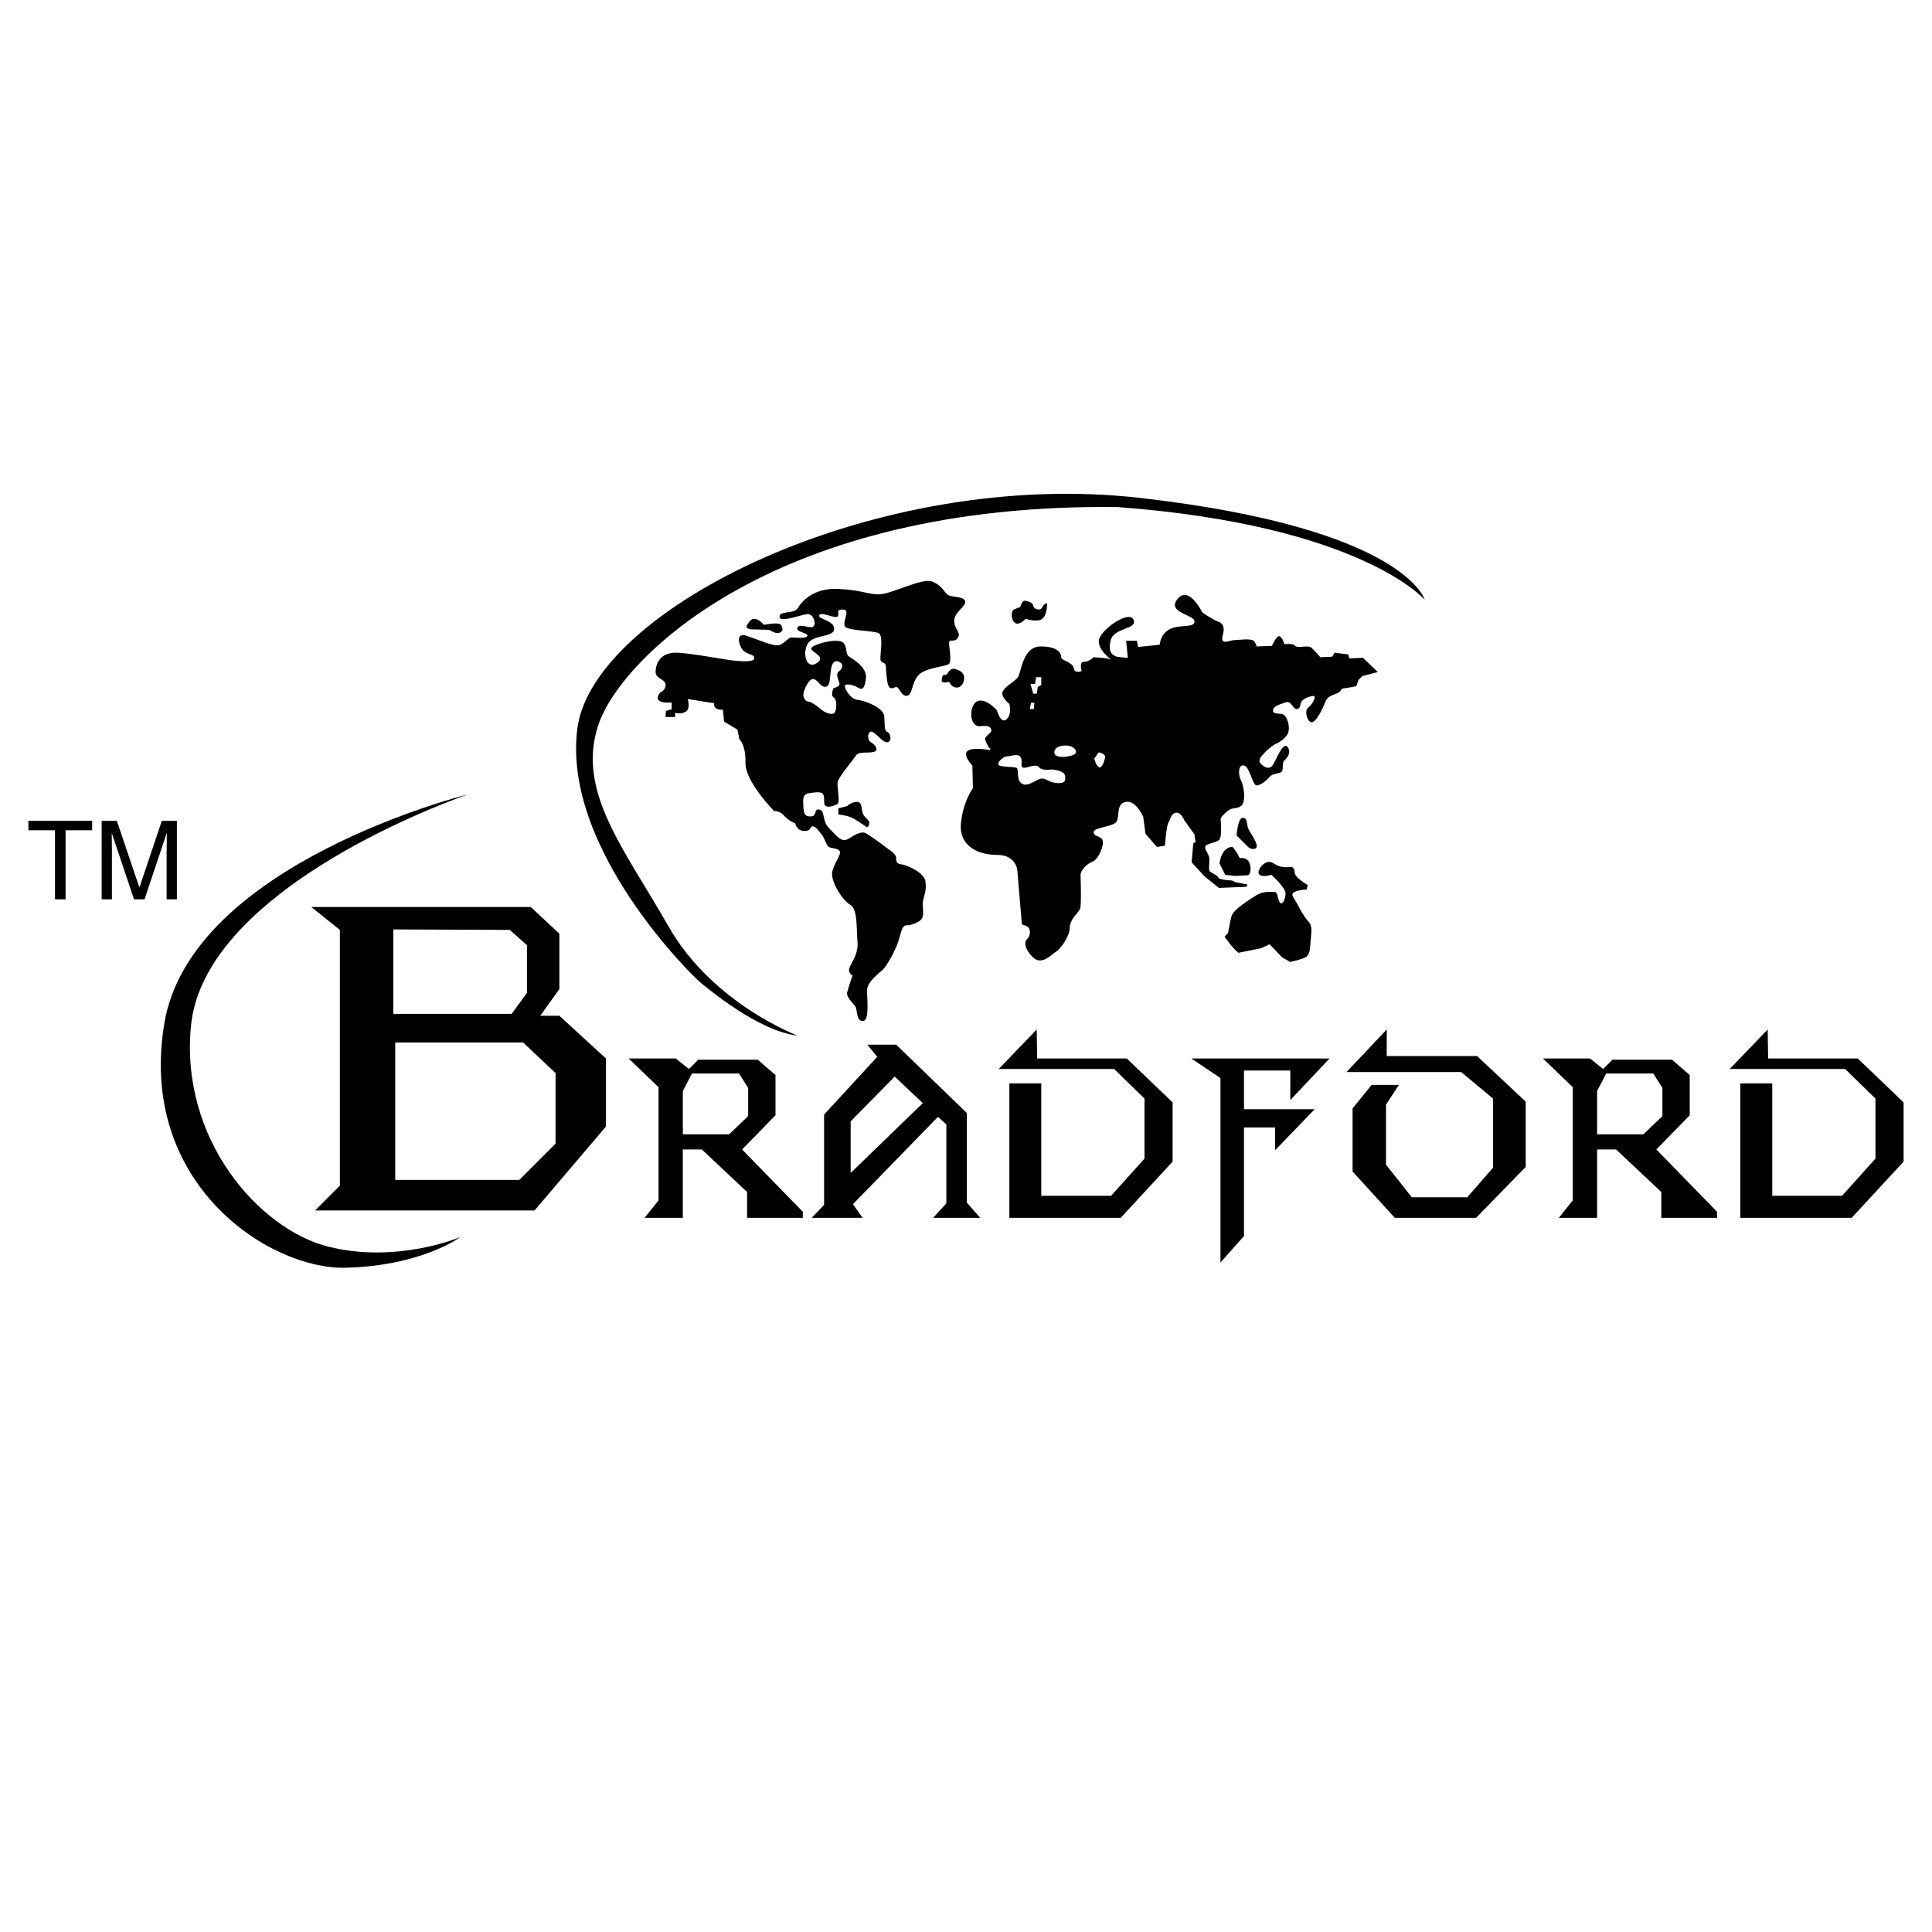 <?xml version="1.0" encoding="utf-8"?>
<!-- Generator: Adobe Illustrator 13.0.0, SVG Export Plug-In . SVG Version: 6.00 Build 14948)  -->
<!DOCTYPE svg PUBLIC "-//W3C//DTD SVG 1.0//EN" "http://www.w3.org/TR/2001/REC-SVG-20010904/DTD/svg10.dtd">
<svg version="1.0" id="Layer_1" xmlns="http://www.w3.org/2000/svg" xmlns:xlink="http://www.w3.org/1999/xlink" x="0px" y="0px"
	 width="192.756px" height="192.756px" viewBox="0 0 192.756 192.756" enable-background="new 0 0 192.756 192.756"
	 xml:space="preserve">
<g>
	<polygon fill-rule="evenodd" clip-rule="evenodd" fill="#FFFFFF" points="0,0 192.756,0 192.756,192.756 0,192.756 0,0 	"/>
	<path fill-rule="evenodd" clip-rule="evenodd" d="M81.963,83.246c0.308,0.345,0.46,1.033,0.688,1.222
		c0.228,0.191,0.84,0.114,1.108,0.422c0.266,0.305-0.535,1.181-0.727,2.097c-0.191,0.917,1.029,2.862,1.794,3.283
		c0.763,0.419,0.61,2.402,0.725,3.663c0.113,1.259-0.612,2.1-0.801,2.632c-0.189,0.532,0.305,0.765,0.305,0.765
		s-0.419,1.219-0.533,1.678c-0.114,0.459,0.569,1.066,0.801,1.373c0.228,0.305,0.075,1.486,0.763,1.486
		c0.686,0,0.417-2.211,0.417-3.051c0-0.838,1.184-1.719,1.569-2.06c0.38-0.346,1.218-1.833,1.525-2.748
		c0.306-0.916,0.381-1.678,0.802-1.678c0.417,0,1.182-0.228,1.525-0.613c0.344-0.382,0.075-1.181,0.152-1.753
		c0.076-0.574,0.383-0.993,0.265-1.985c-0.112-0.992-2.02-1.716-2.44-1.755c-0.417-0.039-0.497-0.229-0.497-0.646
		c0-0.421-0.877-0.918-1.104-1.109c-0.229-0.188-1.489-1.104-1.908-1.334c-0.419-0.229-0.993,0.075-1.717,0.535
		c-0.726,0.458-1.184-0.266-1.948-1.031c-0.763-0.765-0.378-1.794-0.991-1.871c-0.61-0.075-0.153,0.688-0.876,0.688
		c-0.724,0-0.688-0.497-0.724-1.412c-0.039-0.915,0.38-0.915,1.296-0.99c0.917-0.08,0.762,0.455,0.801,1.067
		c0.039,0.61,0.954,0.303,1.295,0.114c0.346-0.189-0.037-1.642,0.039-2.177c0.077-0.535,1.45-2.097,1.794-2.629
		c0.343-0.535,1.223-0.232,1.831-0.421c0.612-0.189-0.037-0.84-0.303-0.954c-0.266-0.114-0.421-0.763-0.077-1.031
		c0.341-0.266,1.145,1.031,1.678,1.031c0.534,0,0.384-0.917,0.038-1.031c-0.342-0.114-0.228-0.685-0.305-1.564
		c-0.076-0.876-1.947-1.563-2.67-1.639c-0.725-0.078-1.261-1.07-1.261-1.375c0-0.306,0.881-0.114,1.3,0.153
		c0.421,0.268,0.685,0.152,0.801-0.953c0.114-1.108-1.3-1.871-1.68-2.137c-0.382-0.267-0.15-0.727-0.497-1.298
		c-0.341-0.573-2.403-0.152-3.128,0.307c-0.724,0.456,1.489,0.838,0.458,1.601c-1.029,0.762-1.527-0.801-0.992-1.833
		c0.537-1.029,2.634-0.649,2.672-1.526c0.037-0.876-1.642-0.954-1.489-1.373s1.564,0.382,1.831,0.114
		c0.268-0.267-0.303-0.688,0.535-0.688s-0.153,1.297,0.228,1.719c0.382,0.417,2.9,0.38,3.358,0.649
		c0.459,0.266,0.116,2.136,0.153,2.593c0.039,0.458,0.496,0.23,0.535,0.649c0.039,0.421,0.078,1.833,0.344,2.138
		c0.269,0.305,0.61-0.154,0.84,0.037c0.23,0.191,0.458,0.956,0.993,0.801c0.532-0.152,0.382-1.373,1.143-2.099
		c0.765-0.726,2.634-0.762,2.978-1.068c0.344-0.303-0.075-1.946,0.039-2.213c0.114-0.266,0.569,0.114,0.876-0.419
		c0.303-0.533-0.382-0.801-0.382-1.68c0-0.876,1.297-1.487,1.07-1.983c-0.23-0.497-1.452-0.305-1.796-0.649
		c-0.342-0.344-0.648-0.993-1.564-1.295c-0.915-0.307-3.93,1.218-5.074,1.295c-1.143,0.075-1.792-0.419-4.235-0.533
		c-2.441-0.114-3.626,1.256-4.004,1.905c-0.382,0.649-1.871,0.23-1.833,0.879c0.036,0.649,2.249-0.267,2.823-0.267
		c0.573,0,0.84,0.916,0.573,1.22c-0.268,0.306-1.375-0.344-1.602,0.114c-0.228,0.459,1.104,0.535,0.99,0.84
		s-1.298,0.152-1.601,0.152c-0.305,0-0.688,0.61-1.222,0.763c-0.533,0.155-1.983-0.494-3.204-0.915
		c-1.223-0.419-0.802,0.952-0.421,1.411c0.383,0.458,1.259,0.422,1.146,0.841c-0.114,0.421-1.487,0.266-2.213,0.188
		c-0.724-0.075-3.664-0.646-5.382-0.762c-1.714-0.116-2.213,1.031-2.25,1.833c-0.039,0.801,0.954,0.763,0.993,1.336
		c0.039,0.572-0.535,0.8-0.535,0.8c-0.952,1.222,1.146,0.993,1.146,0.993v0.687l-0.572,0.151l-0.039,0.612h0.954v-0.419
		c0,0,0.571,0.189,1.07-0.114c0.492-0.307,0.189-1.261,0.189-1.261l2.631,0.419c-0.077,0.763,0.879,0.649,0.879,0.649l0.113,1.184
		l1.337,0.802l0.191,0.954c0,0,0.647,0.497,0.61,2.365c-0.039,1.87,2.861,4.808,2.861,4.808s0.533-0.077,0.991,0.458
		c0.459,0.535,1.109,0.762,1.109,0.762s0.152,0.763,0.915,0.763c0.763,0,0.494-0.458,0.837-0.458
		C81.431,82.446,81.66,82.904,81.963,83.246L81.963,83.246z M80.171,69.13c0.114-0.496,0.571-1.487,1.029-1.373
		c0.459,0.114,0.724,0.952,1.297,0.724c0.574-0.228,0.077-2.555,0.993-2.518c0,0,0.647,0.116,0.533,0.572
		c-0.112,0.459-0.496,0.382-0.496,0.801c0,0.421,0.346,0.842,0.193,1.031c-0.155,0.191-0.574,0.305-0.574,0.305
		s-0.307,0.763,0.039,0.917c0.342,0.15,0.303,1.257,0.078,1.525c-0.23,0.267-0.954,0-1.3-0.305
		c-0.341-0.305-1.029-0.804-1.297-0.804C80.401,70.006,80.058,69.626,80.171,69.13L80.171,69.13z"/>
	<path fill-rule="evenodd" clip-rule="evenodd" d="M85.512,80.005c-0.61,0-0.99,0.417-0.99,0.417l-0.879,0.232v0.61
		c0,0,0.763,0.075,1.221,0.266c0.459,0.189,1.45,0.877,1.45,0.877s0.269,0.307,0.383-0.114s-0.155-0.496-0.496-0.915
		C85.856,80.957,86.125,80.005,85.512,80.005L85.512,80.005z"/>
	<path fill-rule="evenodd" clip-rule="evenodd" d="M75.441,61.768c-0.419-0.114-0.649,0.15-0.916,0.61
		c-0.267,0.456,0.686,0.419,0.686,0.419s1.373,0.037,1.489,0.037c0.114,0,0.574,0.421,1.029,0.307
		c0.458-0.114,0.382-0.496,0.193-0.801c-0.193-0.305-1.719,0-1.719,0S75.859,61.881,75.441,61.768L75.441,61.768z"/>
	<path fill-rule="evenodd" clip-rule="evenodd" d="M94.25,67.336c-0.266-0.114-0.305,0.573-0.305,0.573
		c0.039,0.344,0.765,0.114,0.765,0.114s0.189,0.535,0.685,0.572c0.497,0.039,0.801-0.456,0.801-0.991c0-0.535-0.61-0.838-1.07-0.876
		C94.671,66.689,94.516,67.452,94.25,67.336L94.25,67.336z"/>
	<path fill-rule="evenodd" clip-rule="evenodd" d="M103.941,60.659c-0.116,0.269-0.801,0.153-0.84-0.189
		c-0.039-0.343-0.533-0.496-0.84-0.535c-0.303-0.039-0.458,0.61-0.458,0.61l-0.646,0.266c-0.305,0.155-0.308,1.031,0.114,1.336
		c0.419,0.306,1.067-0.419,1.067-0.419s0.648,0.267,1.336,0.153c0.686-0.114,0.763-1.108,0.802-1.525
		C104.514,59.935,104.058,60.393,103.941,60.659L103.941,60.659z"/>
	<path fill-rule="evenodd" clip-rule="evenodd" d="M135.534,67.845l0.397-0.397l1.536-0.397l-1.48-1.422l-1.362,0.058l-0.113-0.397
		l-1.364-0.172l-0.228,0.399l-1.19,0.056c0,0-0.569-0.681-0.913-0.965c-0.34-0.286-1.364,0.114-1.59-0.172
		c-0.226-0.283-1.079-0.169-1.079-0.169s-0.228-0.739-0.512-0.795c-0.283-0.058-0.738,0.964-0.738,0.964l-1.534,0.059
		c0,0,0-0.172-0.226-0.512c-0.229-0.344-1.649-0.114-2.048-0.114c-0.396,0-1.419,0.625-1.08-0.569
		c0.344-1.192-0.567-1.306-0.567-1.306s-1.417-0.739-1.534-0.965c-0.113-0.23-1.364-2.615-2.442-1.25s1.703,1.532,1.703,2.215
		c0,0.681-1.363,0.286-2.385,0.739c-1.022,0.455-1.08,1.59-1.08,1.59l-2.157,0.228l-0.115-0.623h-1.079l0.17,1.702
		c0,0-1.079-0.056-1.251-0.17c-0.169-0.112-0.797-0.284-0.453-1.59c0.34-1.307,2.671-1.024,2.273-2.045
		c-0.399-1.025-3.468,1.078-3.468,2.159c0,1.078,1.534,1.99,1.194,1.818c-0.344-0.172-1.703-0.228-1.703-0.228
		s-0.455,0.456-0.97,0.456c-0.511,0-0.226,0.909-0.226,0.909s-0.683,0.339-0.794-0.284c-0.114-0.625-1.251-0.739-1.251-1.081
		c0-0.339-0.228-1.078-2.047-1.078c-1.818,0-1.93,2.612-2.271,3.068c-0.341,0.453-1.363,0.964-1.534,1.478
		c-0.169,0.511,0.682,1.19,0.682,1.19s0.283,1.025-0.283,1.536c-0.567,0.511-0.968-0.911-0.968-0.911s-1.078-1.246-1.929-0.907
		c-0.855,0.342-0.911,2.67,0.339,2.499c1.251-0.17,1.021,0.567,1.021,0.567s-0.396,0.342-0.564,0.569
		c-0.172,0.228,0.395,1.081,0.395,1.081l0.116-0.019l-0.06,0.189c0,0-1.815-0.342-2.271,0.113c-0.454,0.456,0.511,1.42,0.511,1.42
		l0.058,2.273c0,0-0.966,1.25-1.194,3.468c-0.228,2.215,1.589,3.18,3.579,3.18c1.99,0,2.046,1.589,2.046,1.589l0.455,5.343
		c0,0,0,0,0.453,0.17c0.456,0.17,0.456,0.967,0.057,1.308c-0.396,0.34-0.057,1.307,0.738,1.93c0.796,0.625,1.706-0.397,2.16-0.681
		c0.455-0.283,1.363-1.534,1.363-2.387c0-0.851,0.853-1.478,1.025-1.874c0.169-0.399,0.056-3.012,0.056-3.41
		c0-0.4,0.567-1.08,1.192-1.308c0.625-0.226,1.25-1.815,0.967-2.215c-0.286-0.395-0.851-0.283-0.851-0.739
		c0-0.456,1.759-0.511,2.215-0.964c0.453-0.456-0.059-1.82,0.965-2.045c1.022-0.228,1.762,1.476,1.762,1.476l0.228,1.704
		l1.136,1.309l0.796-0.114c0,0,0.172-2.045,0.342-2.271c0.17-0.23,0.227-0.909,0.738-1.025c0.51-0.114,0.852,0.737,0.852,0.737
		l1.021,1.422l0.116,0.795l-0.229,0.058l-0.17,1.932l1.307,1.42l1.422,1.138l2.725-0.113l0.116-0.23l-1.193-0.226l-0.341-0.172
		c0,0-1.307-0.056-1.364-0.284c-0.056-0.228-0.681-0.453-0.854-0.625c-0.169-0.169,0-0.966-0.058-1.362
		c-0.056-0.4-0.509-0.855-0.396-1.137c0.114-0.283,1.023-0.341,1.364-0.627c0.34-0.281,0.17-1.815,0.17-2.045
		c0-0.226,0.226-0.454,0.681-0.851c0.456-0.397,0.909-0.17,1.364-0.513c0.454-0.339,0.34-1.818,0-2.499
		c-0.341-0.681-0.285-1.648,0.284-1.534c0.569,0.114,0.853,1.99,1.25,1.99s0.965-0.456,1.307-0.853
		c0.341-0.397,0.966-0.284,1.192-0.512c0.229-0.228,0-0.911,0.285-1.136c0.284-0.226,0.739-0.853,0.284-1.364
		c-0.456-0.509-1.135,1.42-1.477,1.875c-0.341,0.455-0.908,0.17-1.252-0.286c-0.34-0.451,1.194-1.704,1.594-1.873
		c0.396-0.17,0.965-0.567,1.19-1.021c0.228-0.455,0.058-1.364-0.281-1.764c-0.344-0.397-1.139-0.056-1.195-0.511
		c-0.056-0.454,0.795-0.684,1.307-0.853c0.514-0.169,0.684,0.683,1.022,0.683c0.342,0,0.342-0.228,0.456-0.627
		c0.111-0.395,0.908-0.681,1.25-0.681c0.34,0-0.114,0.855-0.511,1.136c-0.4,0.284-0.172,1.367,0.281,1.479
		c0.457,0.114,1.194-1.42,1.422-2.045s0.909-0.683,1.307-0.909c0.146-0.083,0.255-0.23,0.335-0.385l1.429-0.24L135.534,67.845
		L135.534,67.845z M103.261,68.243l0.114-0.681h0.511v0.794l-0.339,0.17l-0.114,0.684h-0.342l-0.284-0.967H103.261L103.261,68.243z
		 M102.863,70.116h0.339l-0.056,0.627h-0.396L102.863,70.116L102.863,70.116z M105.535,78.128c-0.91-0.056-1.082-0.451-1.594-0.451
		c-0.509,0-1.362,0.906-1.987,0.509c-0.625-0.398-0.228-1.479-0.567-1.59c-0.343-0.113-1.592-0.058-1.764-0.283
		c-0.17-0.23,0.456-0.853,0.855-0.853c0.396,0,1.134-0.342,1.364,0.113c0.226,0.454-0.116,0.965,0.281,1.023
		c0.397,0.056,1.194-0.453,1.533-0.058c0.341,0.399,1.195,0.228,1.195,0.228s1.59,0.058,1.42,0.853
		C106.272,77.619,106.442,78.186,105.535,78.128L105.535,78.128z M106.045,75.518c0,0-0.853,0.055-0.853-0.456
		c0-0.514,0.625-0.683,1.138-0.683c0.51,0,1.079,0.286,1.021,0.683C107.295,75.459,106.045,75.518,106.045,75.518L106.045,75.518z
		 M110.249,75.631c-0.113,0.451-0.339,1.076-0.625,0.907c-0.283-0.17-0.453-0.851-0.453-0.851l0.453-0.625
		C109.624,75.062,110.363,75.175,110.249,75.631L110.249,75.631z"/>
	<path fill-rule="evenodd" clip-rule="evenodd" d="M125.308,84.605c0.34-0.281-0.514-1.42-0.739-1.874
		c-0.229-0.455-0.056-1.137-0.569-1.137c-0.511,0-0.625,1.764-0.625,1.764l1.139,1.134
		C124.513,84.494,124.966,84.893,125.308,84.605L125.308,84.605z"/>
	<path fill-rule="evenodd" clip-rule="evenodd" d="M121.671,86.142l0.568,1.136l1.022,0.114c0,0,0.796-0.059,1.193-0.059
		s0.453-1.136,0-1.534c-0.456-0.397-0.737,0-0.854-0.342c-0.113-0.339-0.623-0.964-0.623-0.964
		C121.84,84.494,121.671,86.142,121.671,86.142L121.671,86.142z"/>
	<path fill-rule="evenodd" clip-rule="evenodd" d="M122.862,91.426c-0.169,0.681-0.339,1.646-0.339,1.646l-0.344,0.397l0.741,0.967
		l0.623,0.625l2.273-0.453l0.853-0.399l1.25,1.306l0.795,0.455c0,0,0.854-0.169,1.42-0.399c0.569-0.226,0.569-0.906,0.626-1.701
		c0.056-0.797,0.229-1.479-0.226-1.934c-0.456-0.454-1.137-1.817-1.309-2.103c-0.17-0.282-0.512-0.623-0.056-0.851
		c0.455-0.228,1.192-0.228,1.192-0.228l0.113-0.456c0,0-1.306-0.737-1.306-1.248c0-0.512-0.34-0.567-0.34-0.567
		s-0.684,0.112-1.195-0.058c-0.513-0.172-0.794-0.625-1.363-0.341c-0.569,0.286-0.965,1.081-0.512,1.25
		c0.454,0.17,1.081-0.056,1.081-0.056s1.42,1.25,1.42,1.874c0,0.625-0.399,1.309-0.626,0.797c-0.228-0.511-0.113-0.967-0.568-0.967
		c-0.453,0-1.135-0.056-1.818,0.399C124.568,89.833,123.034,90.744,122.862,91.426L122.862,91.426z"/>
	<path fill-rule="evenodd" clip-rule="evenodd" d="M69.872,98.016c0.756,0.605,5.756,4.848,9.696,5.305c0,0-8.486-3.182-12.88-10.91
		c-4.393-7.728-9.242-13.486-6.969-20.152c2.276-6.667,17.729-22.12,51.821-21.667c24.24,1.818,30.605,9.243,30.605,9.243
		s-1.97-7.122-28.333-10.151c-26.365-3.032-54.697,11.061-56.214,23.031C56.083,84.683,69.111,97.41,69.872,98.016L69.872,98.016z"
		/>
	<path fill-rule="evenodd" clip-rule="evenodd" d="M77.37,111.273v-4.016l-1.77-1.531h-5.94l-0.924,0.928l-1.317-1.049h-4.697
		l2.982,2.865v11.289l-1.393,1.744h3.816v-6.82h1.895l4.516,4.242v2.578h5.56v-0.607l-6.061-6.213L77.37,111.273L77.37,111.273z
		 M68.127,113.17v-4.32l0.909-1.744h4.698l0.909,1.439v2.807l-1.895,1.818H68.127L68.127,113.17z"/>
	<path fill-rule="evenodd" clip-rule="evenodd" d="M168.583,111.273v-4.016l-1.768-1.531h-5.941l-0.928,0.928l-1.312-1.049h-4.698
		l2.981,2.865v11.289l-1.39,1.744h3.815v-6.82h1.893l4.516,4.242v2.578h5.561v-0.607l-6.058-6.213L168.583,111.273L168.583,111.273z
		 M159.343,113.17v-4.32l0.908-1.744h4.697l0.911,1.439v2.807l-1.896,1.818H159.343L159.343,113.17z"/>
	<path fill-rule="evenodd" clip-rule="evenodd" d="M96.461,111.045l-7.045-6.816h-2.879l0.984,1.213l-5.302,5.758v9.012
		l-1.239,1.293h5.077l-0.958-1.365l8.484-8.713l0.833,0.758v7.877l-1.317,1.443h4.699l-1.336-1.516V111.045L96.461,111.045z
		 M84.87,117.031v-5.152l4.394-4.469l2.803,2.648L84.87,117.031L84.87,117.031z"/>
	<polygon fill-rule="evenodd" clip-rule="evenodd" points="103.479,105.605 103.433,102.715 99.643,106.654 111.158,106.654 
		114.188,109.609 114.188,115.592 110.855,119.303 103.886,119.303 103.886,108.094 100.704,108.094 100.704,121.504 
		111.812,121.504 116.991,115.896 116.991,109.986 112.419,105.605 103.479,105.605 	"/>
	<polygon fill-rule="evenodd" clip-rule="evenodd" points="185.348,105.605 176.408,105.605 176.361,102.715 172.573,106.654 
		184.089,106.654 187.118,109.609 187.118,115.592 183.785,119.303 176.816,119.303 176.816,108.094 173.632,108.094 
		173.632,121.504 184.741,121.504 189.921,115.896 189.921,109.986 185.348,105.605 	"/>
	<polygon fill-rule="evenodd" clip-rule="evenodd" points="132.646,105.605 118.858,105.605 121.765,107.562 121.765,125.969 
		124.113,123.318 124.113,112.488 127.22,112.488 127.22,114.76 131.16,110.668 124.113,110.668 124.113,106.805 128.734,106.805 
		128.734,109.76 132.646,105.605 	"/>
	<polygon fill-rule="evenodd" clip-rule="evenodd" points="138.356,105.365 138.356,102.715 134.34,106.955 145.779,106.955 
		148.962,109.609 148.962,116.502 146.386,119.453 140.855,119.453 138.282,116.199 138.282,110.213 139.566,108.244 
		136.843,108.244 134.947,110.592 134.947,116.881 139.16,121.504 147.267,121.504 152.221,116.424 152.221,109.912 147.37,105.365 
		138.356,105.365 	"/>
	<path fill-rule="evenodd" clip-rule="evenodd" d="M53.904,101.344l1.904-2.664v-5.523l-2.857-2.666H31.054l2.855,2.286v25.515
		l-2.473,2.477h21.896l7.128-8.379v-6.783l-4.653-4.262H53.904L53.904,101.344z M39.242,92.729l11.615,0.047l1.716,1.525v4.76
		l-1.525,2.094H39.242V92.729L39.242,92.729z M55.428,114.105l-3.618,3.615H39.433V104.01H52.19l3.238,3.047V114.105L55.428,114.105
		z"/>
	<path fill-rule="evenodd" clip-rule="evenodd" d="M32.769,124.383c-6.855-1.709-14.854-10.662-13.709-22.086
		C20.2,90.873,37.719,82.493,46.669,79.258c0,0-27.609,6.853-30.275,22.846c-2.668,15.996,10.471,24.568,18.087,24.379
		c7.617-0.193,11.428-3.051,11.428-3.051S39.622,126.098,32.769,124.383L32.769,124.383z"/>
	<polygon fill-rule="evenodd" clip-rule="evenodd" points="2.834,82.835 5.486,82.835 5.486,89.729 6.543,89.729 6.543,82.835 
		9.194,82.835 9.194,81.896 2.834,81.896 2.834,82.835 	"/>
	<path fill-rule="evenodd" clip-rule="evenodd" d="M16.645,83.151c0,0.73-0.022,1.725-0.022,1.955v4.623h1.027v-7.833h-1.506
		l-2.226,6.624h-0.021l-2.239-6.624h-1.515v7.833h1.025v-4.623c0-0.23-0.019-1.225-0.019-1.945h0.019l2.205,6.568h1.046l2.204-6.578
		H16.645L16.645,83.151z"/>
</g>
</svg>

